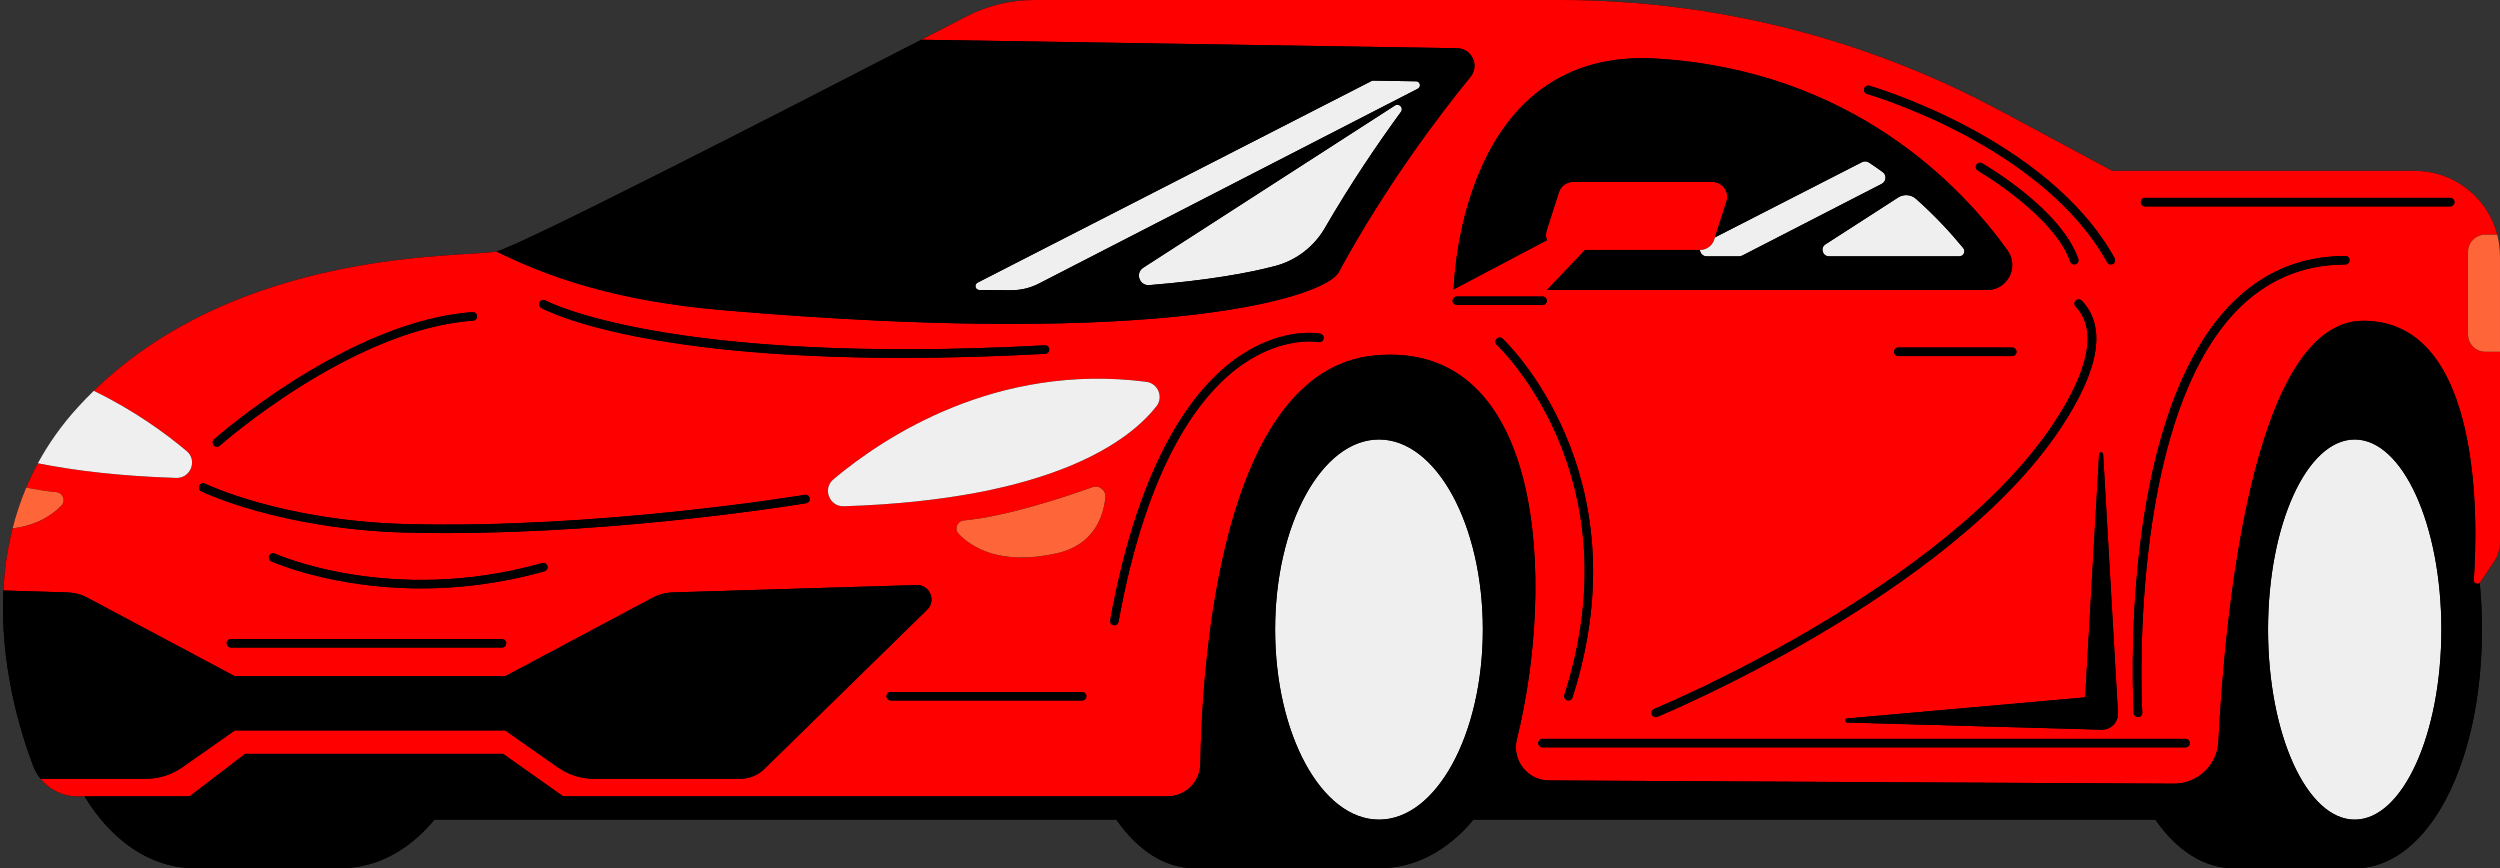 <?xml version="1.0" encoding="UTF-8"?><svg xmlns="http://www.w3.org/2000/svg" xmlns:xlink="http://www.w3.org/1999/xlink" height="173.9" preserveAspectRatio="xMidYMid meet" version="1.0" viewBox="-0.6 0.0 500.6 173.9" width="500.6" zoomAndPan="magnify"><rect x="-0.6" y="0.0" width="500.6" height="173.9" fill="#333333" stroke="none"/><g><g id="change1_1"><path d="M499.452,46.981c-1.904-7.345-8.575-12.765-16.513-12.765h-60.564c0,0-10.171-5.434-22.359-11.993 C372.884,7.63,342.557,0,311.751,0H206.469c-4.722,0-9.377,1.132-13.574,3.305c-2.444,1.267-5.509,2.849-9.01,4.655 c-27.029,13.942-80.591,41.405-85.074,42.395c-5.809,1.274-50.872-1.012-80.636,27.898c-1.049,1.02-2.084,2.084-3.096,3.186 c-3.336,3.636-6.004,7.443-8.11,11.333c-0.869,1.604-1.641,3.223-2.324,4.85c-1.147,2.713-2.039,5.449-2.728,8.177 c-1.057,4.19-1.627,8.373-1.829,12.443c-0.727,14.534,3.163,27.71,5.929,35.079c0.36,0.967,0.87,1.852,1.499,2.624 c1.761,2.181,4.445,3.516,7.353,3.516h1.451c0.719,1.176,1.477,2.293,2.274,3.343c5.269,6.963,12.188,11.063,19.968,11.063H67.48 c6.619,0,12.615-2.968,17.502-8.148c0.482-0.509,0.953-1.042,1.413-1.594h136.548c4.276,6.156,9.716,9.742,15.786,9.742h36.799 c6.619,0,12.615-2.968,17.502-8.148c0.482-0.509,0.953-1.042,1.413-1.594h136.547c4.276,6.156,9.716,9.742,15.786,9.742h24.131 c5.523,0,10.527-2.968,14.605-8.148c6.667-8.44,10.877-22.764,10.877-39.659c0-3.219-0.158-6.34-0.451-9.35 c0.041-0.039,0.083-0.074,0.117-0.125l2.728-4.092c0.795-1.185,1.214-2.579,1.214-4.002V51.276 C499.999,49.792,499.812,48.354,499.452,46.981z" fill="inherit"/></g><g id="change2_1"><path d="M493.598,66.999V50.425c0-1.902,1.542-3.444,3.444-3.444h2.41c-1.904-7.345-8.575-12.765-16.513-12.765 h-60.564c0,0-10.171-5.434-22.359-11.993C372.884,7.63,342.557,0,311.751,0H206.469c-4.722,0-9.377,1.132-13.574,3.305 c-2.444,1.267-5.509,2.849-9.01,4.655l107.313,1.702c2.923,0.045,4.512,3.448,2.661,5.711 c-6.094,7.473-17.007,21.797-26.407,39.149c-2.541,4.692-33.183,15.366-123.615,7.563c-22.382-1.934-35.784-7.188-45.025-11.73 c-5.809,1.274-50.872-1.012-80.636,27.898c8.103,3.928,14.414,8.545,18.596,12.061c2.226,1.859,0.81,5.487-2.084,5.389 c-10.966-0.353-20.103-1.417-27.718-2.932c-0.869,1.604-1.641,3.223-2.324,4.85c2.091,0.427,4.13,0.75,6.019,0.922 c1.327,0.127,1.956,1.716,1.034,2.684c-1.702,1.776-4.752,3.958-9.782,4.572c-1.057,4.19-1.627,8.373-1.829,12.443l12.838,0.386 c1.382,0.042,2.735,0.401,3.955,1.051l29.529,15.727h54.162l29.529-15.727c1.22-0.65,2.573-1.01,3.954-1.051l48.893-1.476 c2.621-0.079,3.975,3.103,2.1,4.936l-32.593,31.876c-1.298,1.269-3.04,1.979-4.855,1.979h-29.207c-2.628,0-5.191-0.811-7.341-2.321 l-10.481-7.363h-54.16l-10.481,7.363c-2.15,1.51-4.714,2.321-7.341,2.321H7.518c1.761,2.181,4.445,3.516,7.353,3.516h22.494 l11.146-8.508h51.622l12.03,8.508h121.014c3.583,0,6.514-2.871,6.574-6.454c0.33-19.863,3.943-78.905,34.899-81.828 c34.097-3.223,36.248,45.422,28.49,76.843c-1.034,4.183,2.099,8.238,6.409,8.26l125.152,0.645c4.752,0.022,8.672-3.695,8.912-8.447 c1.154-22.899,6.349-84.242,29.015-84.242c24.083,0,22.899,40.836,22.127,51.906c-0.041,0.673,0.744,0.985,1.188,0.567 c0.041-0.039,0.083-0.074,0.117-0.125l2.728-4.092c0.795-1.185,1.214-2.579,1.214-4.002V70.442h-2.957 C495.14,70.442,493.598,68.9,493.598,66.999z M428.365,142.69c0.027,0.468-0.33,0.871-0.799,0.898 c-0.017,0.001-0.034,0.001-0.051,0.001c-0.446,0-0.821-0.349-0.848-0.8c-0.139-2.353-3.14-57.899,19.006-81.388 c6.345-6.73,14.204-10.142,23.359-10.142c0.47,0,0.85,0.38,0.85,0.85s-0.38,0.85-0.85,0.85c-8.668,0-16.11,3.232-22.122,9.607 C425.269,85.521,428.332,142.121,428.365,142.69z M423.497,142.74c0.102,1.757-1.239,3.265-2.996,3.367 c-0.089,0.005-0.187,0.006-0.275,0.004l-50.943-1.432c-0.225-0.006-0.402-0.193-0.396-0.418c0.006-0.209,0.168-0.376,0.371-0.395 l47.671-4.225l2.789-48.67c0.013-0.225,0.205-0.396,0.43-0.383c0.209,0.012,0.372,0.179,0.383,0.383L423.497,142.74z M415.029,52.914c-0.094,0.032-0.188,0.048-0.281,0.048c-0.352,0-0.68-0.219-0.803-0.569c-3.279-9.37-18.339-18.13-18.49-18.218 c-0.407-0.234-0.547-0.754-0.312-1.161c0.234-0.406,0.756-0.547,1.16-0.312c0.643,0.37,15.762,9.169,19.248,19.129 C415.705,52.273,415.471,52.758,415.029,52.914z M403.182,70.442c0,0.469-0.38,0.85-0.85,0.85h-22.83c-0.47,0-0.85-0.381-0.85-0.85 s0.38-0.85,0.85-0.85h22.83C402.802,69.592,403.182,69.973,403.182,70.442z M410.618,84.784 c7.188-10.831,8.712-18.921,4.408-23.396c-0.326-0.338-0.315-0.876,0.023-1.202c0.336-0.326,0.875-0.315,1.201,0.023 c4.993,5.19,3.574,13.774-4.217,25.514c-22.291,33.586-80.169,57.565-80.751,57.804c-0.105,0.043-0.215,0.063-0.322,0.063 c-0.335,0-0.652-0.199-0.787-0.528c-0.178-0.435,0.03-0.931,0.464-1.109C331.217,141.717,388.617,117.933,410.618,84.784z M428.924,39.627h61.104c0.47,0,0.85,0.38,0.85,0.85c0,0.469-0.38,0.85-0.85,0.85h-61.104c-0.47,0-0.85-0.38-0.85-0.85 C428.074,40.007,428.454,39.627,428.924,39.627z M372.673,17.758c0.129-0.451,0.598-0.714,1.05-0.586 c0.355,0.101,35.691,10.349,49.102,34.526c0.228,0.411,0.08,0.928-0.331,1.156c-0.131,0.072-0.271,0.107-0.411,0.107 c-0.299,0-0.589-0.158-0.744-0.438c-13.064-23.555-47.73-33.617-48.079-33.715C372.807,18.68,372.545,18.21,372.673,17.758z M331.06,11.733c39.394,2.381,61.307,25.813,70.328,38.415c2.375,3.317,0.003,7.926-4.077,7.926h-88.142l7.622-8.021h23.03 c1.296,0,2.443-0.837,2.839-2.072l0.144-0.45l2.312-7.217c0.616-1.924-0.819-3.891-2.839-3.891h-27.88 c-1.296,0-2.443,0.837-2.839,2.071l-2.457,7.668c-0.215,0.672-0.168,1.344,0.054,1.941h-0.011l-18.655,9.834 C290.568,55.123,292.44,9.398,331.06,11.733z M210.931,110.814c-11.21,2.466-16.973-1.187-19.58-3.921 c-0.921-0.965-0.29-2.553,1.038-2.677c8.664-0.808,20.547-4.794,25.749-6.661c1.354-0.486,2.746,0.605,2.603,2.037 C220.378,103.246,218.576,109.132,210.931,110.814z M208.61,69.154c0.481-0.023,0.869,0.335,0.894,0.803 c0.025,0.469-0.334,0.869-0.803,0.894c-10.48,0.56-19.969,0.803-28.542,0.803c-53.769,0-71.535-9.533-72.374-10.002 c-0.41-0.229-0.556-0.746-0.328-1.155c0.229-0.409,0.744-0.557,1.156-0.329C108.848,60.298,133.032,73.192,208.61,69.154z M94.132,64.202C69.836,65.894,43.67,89.003,43.409,89.236c-0.162,0.145-0.364,0.216-0.565,0.216c-0.234,0-0.467-0.096-0.635-0.284 c-0.312-0.35-0.282-0.887,0.068-1.2c0.266-0.237,26.857-23.729,51.737-25.462c0.458-0.033,0.875,0.32,0.907,0.789 C94.953,63.764,94.6,64.169,94.132,64.202z M99.915,129.659H45.654c-0.469,0-0.85-0.38-0.85-0.85s0.381-0.85,0.85-0.85h54.261 c0.469,0,0.85,0.38,0.85,0.85C100.765,129.279,100.384,129.659,99.915,129.659z M108.43,114.386 c-8.977,2.532-17.343,3.432-24.698,3.432c-17.917,0-29.835-5.338-30.002-5.414c-0.427-0.196-0.614-0.7-0.418-1.127 c0.196-0.426,0.701-0.614,1.126-0.418c0.23,0.105,23.313,10.415,53.529,1.892c0.452-0.127,0.922,0.135,1.049,0.587 C109.145,113.789,108.882,114.258,108.43,114.386z M160.842,100.757c-0.38,0.064-35.91,5.985-72.145,5.985 c-2.585,0-5.167-0.03-7.748-0.094c-25.518-0.638-41.068-8.189-41.222-8.266c-0.42-0.208-0.593-0.717-0.385-1.138 c0.208-0.421,0.717-0.593,1.138-0.386c0.151,0.075,15.397,7.462,40.512,8.09c38.565,0.965,79.161-5.799,79.566-5.868 c0.465-0.079,0.902,0.234,0.979,0.697C161.617,100.241,161.305,100.679,160.842,100.757z M168.365,101.375 c-2.899,0.093-4.311-3.529-2.089-5.394c10.102-8.484,32.594-23.373,62.65-19.532c2.343,0.299,3.499,3.041,2.046,4.903 C225.847,87.918,210.714,100.018,168.365,101.375z M177.761,140.266c-0.469,0-0.85-0.38-0.85-0.85c0-0.469,0.381-0.85,0.85-0.85 h38.314c0.469,0,0.85,0.381,0.85,0.85c0,0.47-0.381,0.85-0.85,0.85H177.761z M263.438,68.491 c-0.066-0.013-6.901-1.242-15.064,4.354c-8.145,5.583-19.093,19.079-25,51.668c-0.075,0.411-0.433,0.698-0.835,0.699 c-0.05,0-0.101-0.005-0.152-0.014c-0.462-0.083-0.769-0.526-0.685-0.988c6.024-33.233,17.345-47.064,25.781-52.814 c8.758-5.97,15.981-4.632,16.283-4.573c0.46,0.091,0.76,0.538,0.669,0.999C264.344,68.28,263.904,68.58,263.438,68.491z M291.122,61.076c-0.469,0-0.85-0.38-0.85-0.85c0-0.469,0.381-0.85,0.85-0.85h17.158c0.469,0,0.85,0.381,0.85,0.85 c0,0.47-0.381,0.85-0.85,0.85H291.122z M299.127,69.065c-0.346-0.317-0.37-0.854-0.054-1.201c0.318-0.347,0.855-0.37,1.201-0.054 c0.286,0.262,28.465,26.701,13.997,71.865c-0.116,0.361-0.45,0.591-0.81,0.591c-0.086,0-0.173-0.013-0.259-0.041 c-0.447-0.143-0.693-0.622-0.55-1.069C326.792,95.019,299.406,69.32,299.127,69.065z M437.038,149.652H308.28 c-0.469,0-0.85-0.381-0.85-0.85s0.381-0.85,0.85-0.85h128.759c0.47,0,0.85,0.381,0.85,0.85S437.508,149.652,437.038,149.652z" fill="#FE0000"/></g><g id="change3_1"><path d="M254.733,126.061c0-21.021,9.31-38.063,20.795-38.063c11.485,0,20.795,17.042,20.795,38.063 s-9.31,38.062-20.795,38.062C264.043,164.123,254.733,147.081,254.733,126.061z M470.907,87.998 c-9.584,0-17.353,17.042-17.353,38.063s7.769,38.062,17.353,38.062s17.353-17.042,17.353-38.062 C488.26,105.04,480.491,87.998,470.907,87.998z M230.972,81.352c1.453-1.862,0.297-4.604-2.046-4.903 c-30.056-3.841-52.548,11.048-62.65,19.532c-2.221,1.865-0.81,5.487,2.089,5.394C210.714,100.018,225.847,87.918,230.972,81.352z M34.689,95.702c2.893,0.098,4.31-3.53,2.084-5.389c-4.183-3.516-10.494-8.133-18.596-12.061c-1.049,1.02-2.084,2.084-3.096,3.186 c-3.336,3.636-6.004,7.443-8.11,11.333C14.586,94.286,23.723,95.35,34.689,95.702z M278.722,21.123l-50.393,32.474 c-1.666,1.073-0.784,3.655,1.191,3.496c11.839-0.957,20.001-2.446,25.251-3.84c4.183-1.111,7.749-3.847,9.919-7.592 c5.167-8.916,10.573-16.875,15.239-23.263C280.514,21.598,279.554,20.586,278.722,21.123z M195.493,58.072 c2.086,0.027,4.14,0.04,6.157,0.04c0.107,0,0.214,0,0.321,0c1.902-0.002,3.772-0.462,5.463-1.332l75.862-39.009 c0.104-0.054,0.195-0.131,0.266-0.225c0.003-0.004,0.007-0.009,0.011-0.014c0.385-0.512,0.03-1.244-0.611-1.254l-8.576-0.137 c-0.128-0.002-0.255,0.028-0.369,0.086l-78.868,40.366C194.423,56.964,194.678,58.062,195.493,58.072z M341.16,51.329h6.48 c0.221,0,0.44-0.053,0.637-0.154l27.927-14.362c0.924-0.475,1.024-1.758,0.183-2.368c-0.885-0.642-1.797-1.275-2.737-1.9 c-0.419-0.279-0.961-0.308-1.41-0.079l-29.437,15.065l-0.144,0.45c-0.396,1.234-1.543,2.072-2.839,2.072h-0.032 C339.85,50.712,340.342,51.329,341.16,51.329z M365.634,51.329h26.095c0.858,0,1.337-0.996,0.793-1.659 c-2.547-3.106-5.681-6.489-9.457-9.848c-0.994-0.884-2.457-1.003-3.575-0.283l-14.564,9.383 C363.83,49.629,364.33,51.329,365.634,51.329z" fill="#EFEFEF"/></g><g id="change4_1"><path d="M210.931,110.814c-11.21,2.466-16.973-1.187-19.58-3.921c-0.921-0.965-0.29-2.553,1.038-2.677 c8.664-0.808,20.547-4.794,25.749-6.661c1.354-0.486,2.746,0.605,2.603,2.037C220.378,103.246,218.576,109.132,210.931,110.814z M10.666,98.543c-1.889-0.172-3.928-0.495-6.019-0.922c-1.147,2.713-2.039,5.449-2.728,8.177c5.029-0.614,8.08-2.796,9.782-4.572 C12.622,100.259,11.993,98.67,10.666,98.543z M499.452,46.981h-2.41c-1.902,0-3.444,1.542-3.444,3.444v16.573 c0,1.902,1.542,3.444,3.444,3.444h2.957V51.276C499.999,49.792,499.812,48.354,499.452,46.981z" fill="#FE6539"/></g><g id="change1_2"><path d="M494.752,116.142c0.772-11.07,1.956-51.906-22.127-51.906c-22.666,0-27.861,61.343-29.015,84.242 c-0.24,4.752-4.16,8.47-8.912,8.447l-125.152-0.645c-4.31-0.022-7.443-4.078-6.409-8.26c7.758-31.421,5.607-80.066-28.49-76.843 c-30.956,2.923-34.569,61.965-34.899,81.828c-0.06,3.583-2.991,6.454-6.574,6.454H112.161l-12.03-8.508H48.511l-11.146,8.508 H16.322c0.719,1.176,1.477,2.293,2.274,3.343c5.269,6.963,12.188,11.063,19.968,11.063h28.917c6.619,0,12.615-2.968,17.502-8.148 c0.482-0.509,0.953-1.042,1.413-1.594h136.548c4.276,6.156,9.716,9.742,15.786,9.742h36.799c6.619,0,12.615-2.968,17.502-8.148 c0.482-0.509,0.953-1.042,1.413-1.594H430.99c4.276,6.156,9.716,9.742,15.786,9.742h24.131c5.523,0,10.527-2.968,14.605-8.148 c6.667-8.44,10.877-22.764,10.877-39.659c0-3.219-0.158-6.34-0.451-9.35C495.496,117.127,494.711,116.815,494.752,116.142z M275.528,87.998c11.485,0,20.795,17.042,20.795,38.063s-9.31,38.062-20.795,38.062c-11.485,0-20.795-17.042-20.795-38.062 C254.733,105.04,264.043,87.998,275.528,87.998z M470.907,164.123c-9.584,0-17.353-17.042-17.353-38.062 c0-21.021,7.769-38.063,17.353-38.063s17.353,17.042,17.353,38.063C488.26,147.081,480.491,164.123,470.907,164.123z M7.518,155.942c-0.63-0.772-1.139-1.656-1.499-2.624c-2.766-7.368-6.656-20.545-5.929-35.079l12.838,0.386 c1.382,0.042,2.735,0.401,3.955,1.051l29.529,15.727h54.162l29.529-15.727c1.22-0.65,2.573-1.01,3.954-1.051l48.893-1.476 c2.621-0.079,3.975,3.103,2.1,4.936l-32.593,31.876c-1.298,1.269-3.04,1.979-4.855,1.979h-29.207c-2.628,0-5.191-0.811-7.341-2.321 l-10.481-7.363H46.412l-10.481,7.363c-2.15,1.51-4.714,2.321-7.341,2.321H7.518V155.942z M161.538,99.778 c0.079,0.463-0.233,0.901-0.696,0.979c-0.38,0.064-35.91,5.985-72.145,5.985c-2.585,0-5.167-0.03-7.748-0.094 c-25.518-0.638-41.068-8.189-41.222-8.266c-0.42-0.208-0.593-0.717-0.385-1.138c0.208-0.421,0.717-0.593,1.138-0.386 c0.151,0.075,15.397,7.462,40.512,8.09c38.565,0.965,79.161-5.799,79.566-5.868C161.024,99.002,161.461,99.315,161.538,99.778z M109.017,113.337c0.127,0.452-0.135,0.921-0.587,1.049c-8.977,2.532-17.343,3.432-24.698,3.432 c-17.917,0-29.835-5.338-30.002-5.414c-0.427-0.196-0.614-0.7-0.418-1.127c0.196-0.426,0.701-0.614,1.126-0.418 c0.23,0.105,23.313,10.415,53.529,1.892C108.42,112.622,108.89,112.885,109.017,113.337z M100.765,128.81 c0,0.469-0.381,0.85-0.85,0.85H45.654c-0.469,0-0.85-0.38-0.85-0.85s0.381-0.85,0.85-0.85h54.261 C100.384,127.959,100.765,128.34,100.765,128.81z M143.837,62.085c90.433,7.803,121.074-2.871,123.615-7.563 c9.399-17.352,20.313-31.676,26.407-39.149c1.851-2.264,0.262-5.667-2.661-5.711L183.886,7.96 c-27.029,13.942-80.591,41.405-85.074,42.395C108.054,54.897,121.456,60.151,143.837,62.085z M279.93,22.397 c-4.666,6.388-10.073,14.347-15.239,23.263c-2.17,3.745-5.736,6.481-9.919,7.592c-5.25,1.394-13.412,2.883-25.251,3.84 c-1.975,0.16-2.857-2.422-1.191-3.496l50.393-32.474C279.554,20.586,280.514,21.598,279.93,22.397z M195.149,56.593l78.868-40.366 c0.114-0.058,0.241-0.088,0.369-0.086l8.576,0.137c0.641,0.01,0.997,0.742,0.611,1.254c-0.004,0.005-0.007,0.01-0.011,0.014 c-0.07,0.094-0.161,0.171-0.266,0.225L207.435,56.78c-1.691,0.87-3.562,1.33-5.463,1.332c-0.107,0-0.214,0-0.321,0 c-2.017,0-4.071-0.013-6.157-0.04C194.678,58.062,194.423,56.964,195.149,56.593z M309.144,48.104h0.011 c-0.223-0.597-0.27-1.269-0.054-1.941l2.457-7.668c0.396-1.234,1.543-2.071,2.839-2.071h27.88c2.02,0,3.455,1.967,2.839,3.891 l-2.312,7.217l29.437-15.065c0.448-0.229,0.99-0.2,1.41,0.079c0.94,0.625,1.851,1.258,2.737,1.9c0.841,0.61,0.74,1.893-0.183,2.368 l-27.927,14.362c-0.197,0.101-0.415,0.154-0.637,0.154h-6.48c-0.818,0-1.31-0.617-1.371-1.275h-22.998l-7.622,8.021h88.142 c4.08,0,6.452-4.609,4.077-7.926c-9.021-12.602-30.934-36.034-70.328-38.415c-38.62-2.335-40.492,43.389-40.57,46.205 L309.144,48.104z M383.065,39.822c3.776,3.359,6.91,6.742,9.457,9.848c0.544,0.664,0.065,1.659-0.793,1.659h-26.095 c-1.304,0-1.804-1.7-0.708-2.406l14.564-9.383C380.607,38.819,382.071,38.938,383.065,39.822z M330.639,141.954 c0.578-0.236,57.979-24.021,79.979-57.17c7.188-10.831,8.712-18.921,4.408-23.396c-0.326-0.338-0.315-0.876,0.023-1.202 c0.336-0.326,0.875-0.315,1.201,0.023c4.993,5.19,3.574,13.774-4.217,25.514c-22.291,33.586-80.169,57.565-80.751,57.804 c-0.105,0.043-0.215,0.063-0.322,0.063c-0.335,0-0.652-0.199-0.787-0.528C329.997,142.628,330.205,142.131,330.639,141.954z M94.921,63.295c0.032,0.468-0.321,0.874-0.789,0.907C69.836,65.894,43.67,89.003,43.409,89.236 c-0.162,0.145-0.364,0.216-0.565,0.216c-0.234,0-0.467-0.096-0.635-0.284c-0.312-0.35-0.282-0.887,0.068-1.2 c0.266-0.237,26.857-23.729,51.737-25.462C94.471,62.474,94.888,62.827,94.921,63.295z M264.434,67.821 c-0.09,0.459-0.53,0.759-0.997,0.67c-0.066-0.013-6.901-1.242-15.064,4.354c-8.145,5.583-19.093,19.079-25,51.668 c-0.075,0.411-0.433,0.698-0.835,0.699c-0.05,0-0.101-0.005-0.152-0.014c-0.462-0.083-0.769-0.526-0.685-0.988 c6.024-33.233,17.345-47.064,25.781-52.814c8.758-5.97,15.981-4.632,16.283-4.573C264.225,66.913,264.525,67.36,264.434,67.821z M216.075,140.266h-38.314c-0.469,0-0.85-0.38-0.85-0.85c0-0.469,0.381-0.85,0.85-0.85h38.314c0.469,0,0.85,0.381,0.85,0.85 C216.926,139.886,216.545,140.266,216.075,140.266z M108.613,60.167c0.235,0.131,24.418,13.025,99.997,8.986 c0.481-0.023,0.869,0.335,0.894,0.803c0.025,0.469-0.334,0.869-0.803,0.894c-10.48,0.56-19.969,0.803-28.542,0.803 c-53.769,0-71.535-9.533-72.374-10.002c-0.41-0.229-0.556-0.746-0.328-1.155C107.686,60.087,108.201,59.94,108.613,60.167z M379.503,69.592h22.83c0.47,0,0.85,0.381,0.85,0.85s-0.38,0.85-0.85,0.85h-22.83c-0.47,0-0.85-0.381-0.85-0.85 S379.034,69.592,379.503,69.592z M308.28,61.076h-17.158c-0.469,0-0.85-0.38-0.85-0.85c0-0.469,0.381-0.85,0.85-0.85h17.158 c0.469,0,0.85,0.381,0.85,0.85S308.749,61.076,308.28,61.076z M428.365,142.69c0.027,0.468-0.33,0.871-0.799,0.898 c-0.017,0.001-0.034,0.001-0.051,0.001c-0.446,0-0.821-0.349-0.848-0.8c-0.139-2.353-3.14-57.899,19.006-81.388 c6.345-6.73,14.204-10.142,23.359-10.142c0.47,0,0.85,0.38,0.85,0.85s-0.38,0.85-0.85,0.85c-8.668,0-16.11,3.232-22.122,9.607 C425.269,85.521,428.332,142.121,428.365,142.69z M428.074,40.477c0-0.47,0.38-0.85,0.85-0.85h61.104c0.47,0,0.85,0.38,0.85,0.85 c0,0.469-0.38,0.85-0.85,0.85h-61.104C428.454,41.327,428.074,40.946,428.074,40.477z M372.673,17.758 c0.129-0.451,0.598-0.714,1.05-0.586c0.355,0.101,35.691,10.349,49.102,34.526c0.228,0.411,0.08,0.928-0.331,1.156 c-0.131,0.072-0.271,0.107-0.411,0.107c-0.299,0-0.589-0.158-0.744-0.438c-13.064-23.555-47.73-33.617-48.079-33.715 C372.807,18.68,372.545,18.21,372.673,17.758z M415.551,51.83c0.154,0.443-0.079,0.928-0.521,1.083 c-0.094,0.032-0.188,0.048-0.281,0.048c-0.352,0-0.68-0.219-0.803-0.569c-3.279-9.37-18.339-18.13-18.49-18.218 c-0.407-0.234-0.547-0.754-0.312-1.161c0.234-0.406,0.756-0.547,1.16-0.312C396.945,33.071,412.064,41.87,415.551,51.83z M420.531,90.974l2.967,51.768c0.102,1.757-1.239,3.265-2.996,3.367c-0.089,0.005-0.187,0.006-0.275,0.004l-50.943-1.432 c-0.225-0.006-0.402-0.193-0.396-0.418c0.006-0.209,0.168-0.376,0.371-0.395l47.671-4.225l2.789-48.67 c0.013-0.225,0.205-0.396,0.43-0.383C420.357,90.603,420.519,90.77,420.531,90.974z M437.887,148.802c0,0.469-0.38,0.85-0.85,0.85 H308.28c-0.469,0-0.85-0.381-0.85-0.85s0.381-0.85,0.85-0.85h128.759C437.508,147.952,437.887,148.332,437.887,148.802z M299.127,69.065c-0.346-0.317-0.37-0.854-0.054-1.201c0.318-0.347,0.855-0.37,1.201-0.054 c0.286,0.262,28.465,26.701,13.997,71.865c-0.116,0.361-0.45,0.591-0.81,0.591c-0.086,0-0.173-0.013-0.259-0.041 c-0.447-0.143-0.693-0.622-0.55-1.069C326.792,95.019,299.406,69.32,299.127,69.065z" fill="inherit"/></g></g></svg>